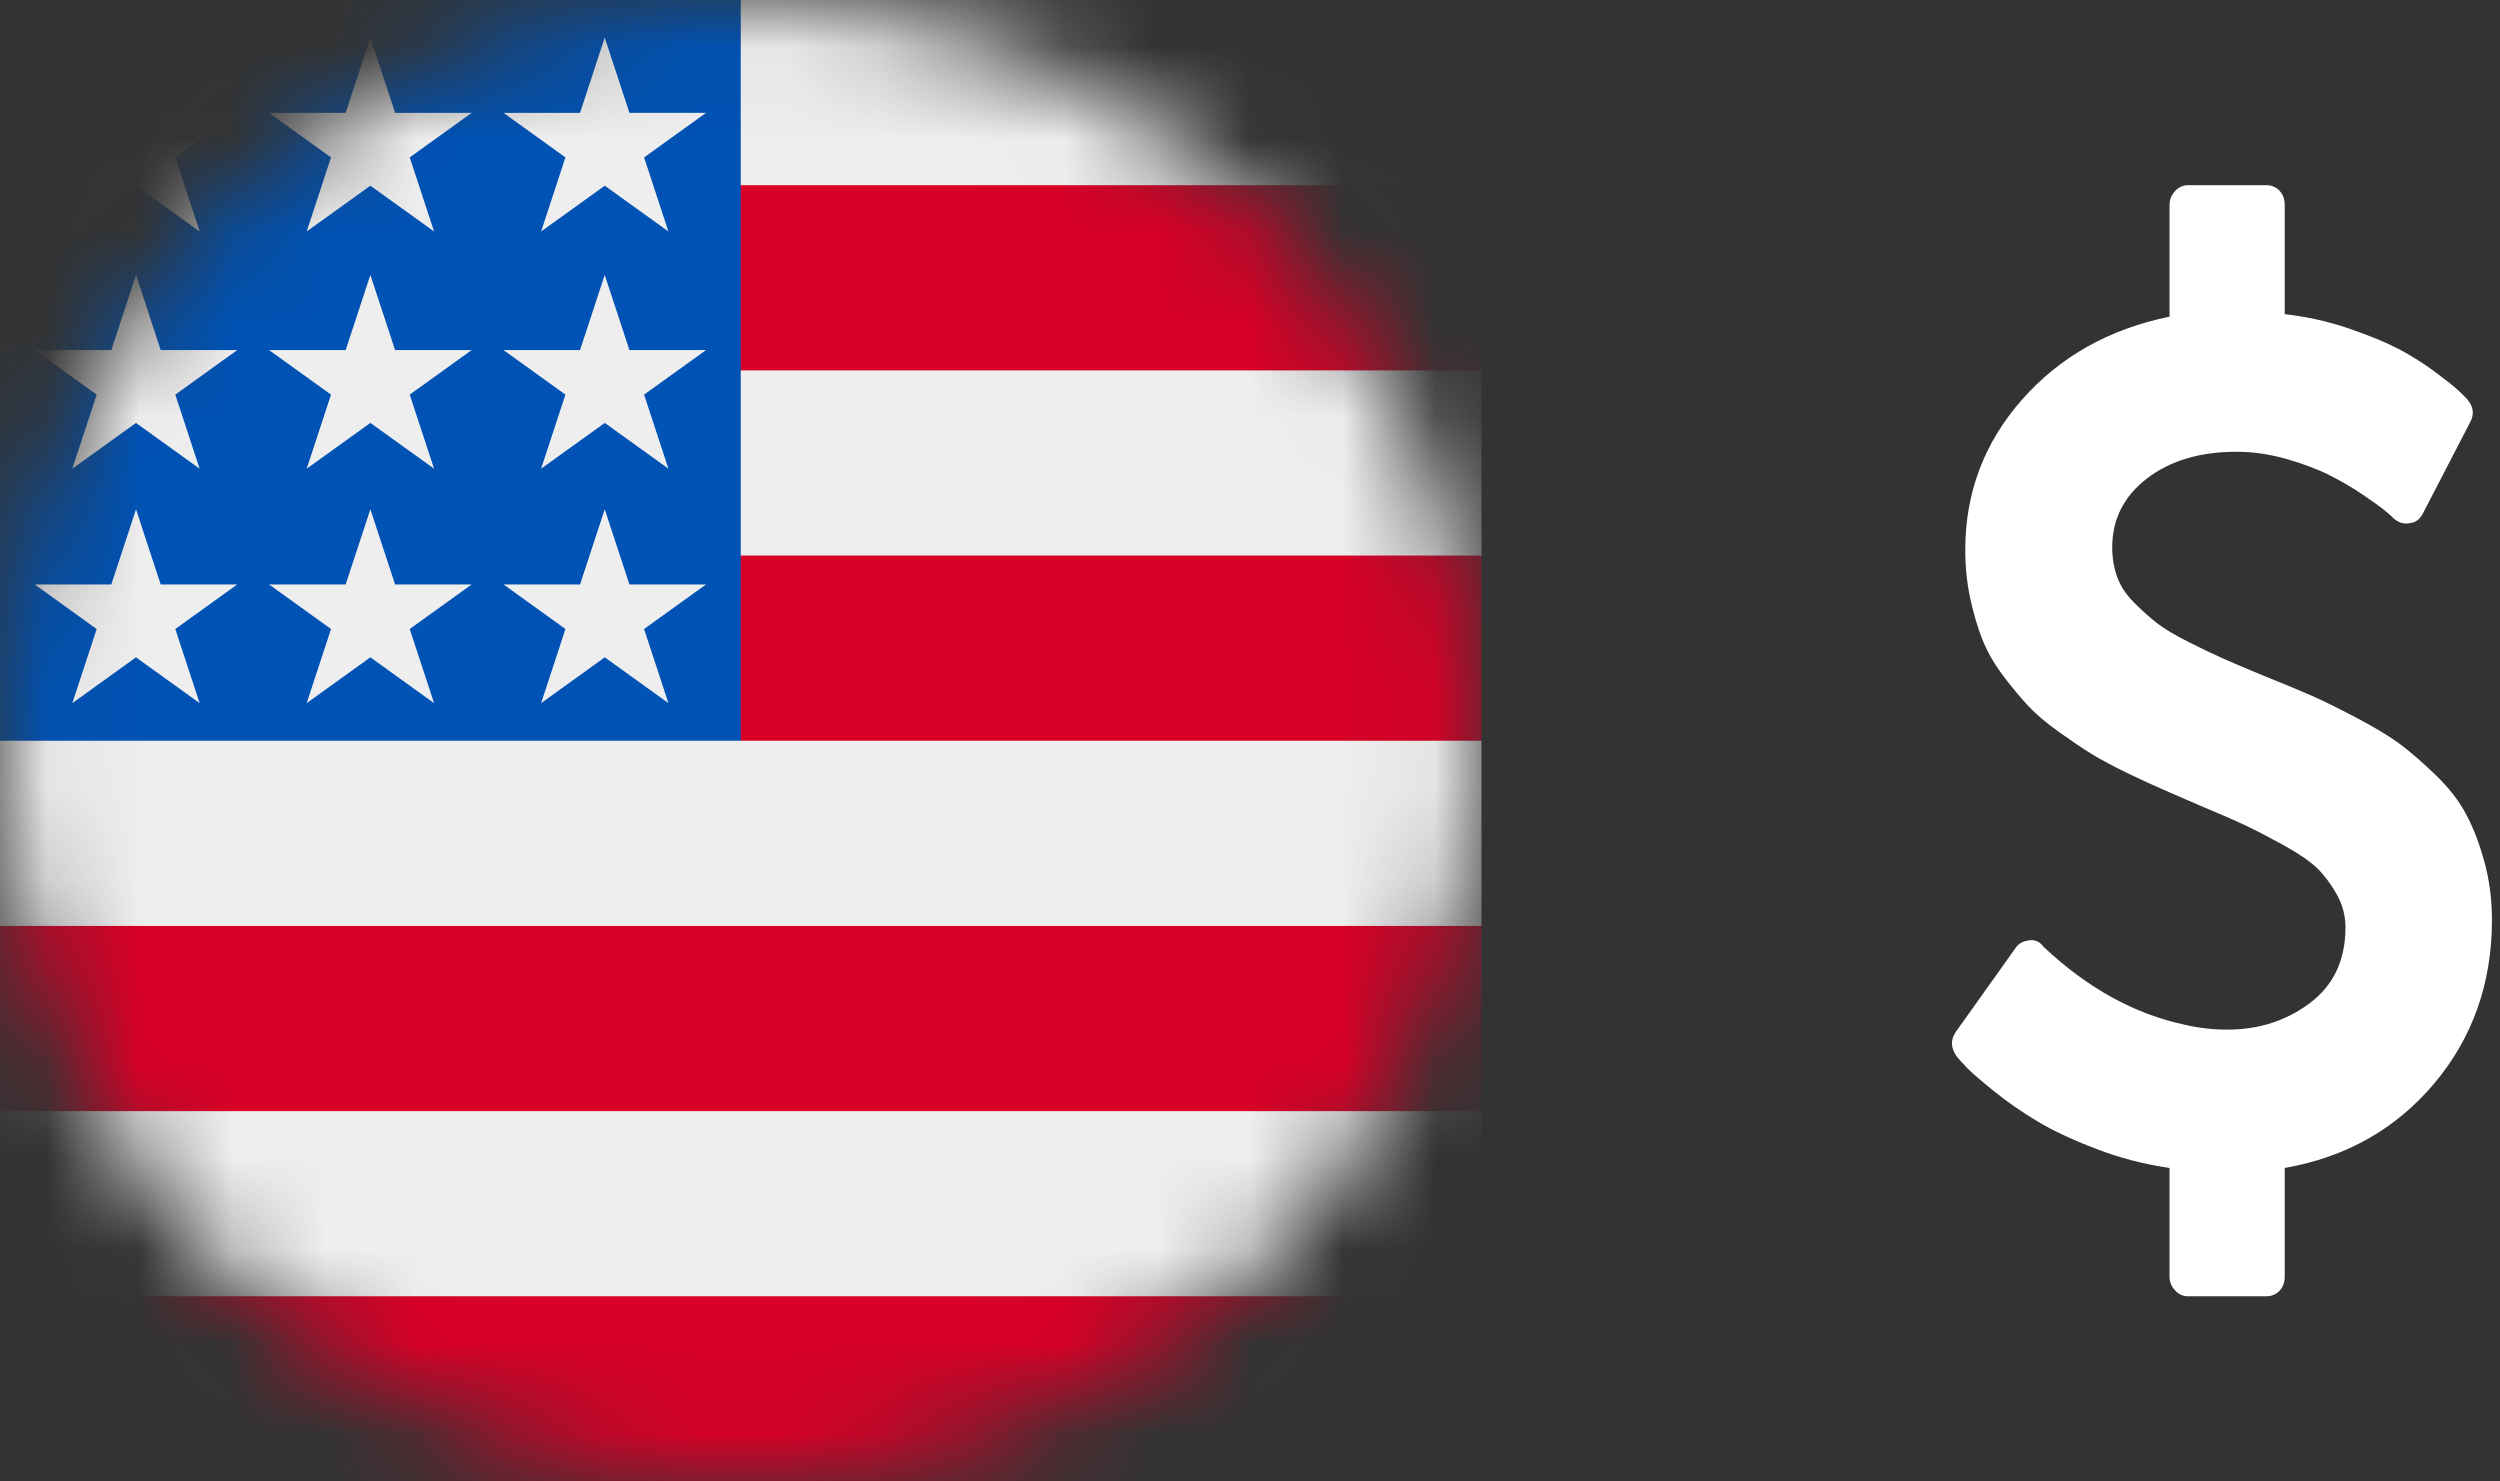 <svg width="27" height="16" viewBox="0 0 27 16" fill="none" xmlns="http://www.w3.org/2000/svg">
  <rect x="0" y="0" width="27" height="16" fill="#333333" stroke="none"/>
  <mask id="mask0_70_72" style="mask-type:luminance" maskUnits="userSpaceOnUse" x="0" y="0" width="16" height="16">
    <path d="M8 16C12.418 16 16 12.418 16 8C16 3.582 12.418 0 8 0C3.582 0 0 3.582 0 8C0 12.418 3.582 16 8 16Z" fill="white"/>
  </mask>
  <g mask="url(#mask0_70_72)">
    <path d="M8 0H16V2L15 3L16 4V6L15 7L16 8V10L15 11L16 12V14L8 15L0 14V12L1 11L0 10V8L8 0Z" fill="#EEEEEE"/>
    <path d="M7 2H16V4H7V2ZM7 6H16V8H8L7 6ZM0 10H16V12H0V10ZM0 14H16V16H0V14Z" fill="#D80027"/>
    <path d="M0 0H8V8H0V0Z" fill="#0052B4"/>
    <path d="M5.844 7.594L7.625 6.312H5.438L7.219 7.594L6.531 5.5L5.844 7.594ZM3.312 7.594L5.094 6.312H2.906L4.688 7.594L4 5.5L3.312 7.594ZM0.781 7.594L2.562 6.312H0.375L2.156 7.594L1.469 5.5L0.781 7.594ZM5.844 5.062L7.625 3.781H5.438L7.219 5.062L6.531 2.969L5.844 5.062ZM3.312 5.062L5.094 3.781H2.906L4.688 5.062L4 2.969L3.312 5.062ZM0.781 5.062L2.562 3.781H0.375L2.156 5.062L1.469 2.969L0.781 5.062ZM5.844 2.5L7.625 1.219H5.438L7.219 2.5L6.531 0.406L5.844 2.5ZM3.312 2.5L5.094 1.219H2.906L4.688 2.5L4 0.406L3.312 2.5ZM0.781 2.5L2.562 1.219H0.375L2.156 2.5L1.469 0.406L0.781 2.5Z" fill="#EEEEEE"/>
  </g>
  <g clip-path="url(#clip0_70_72)">
    <path d="M26.913 9.935C26.913 10.618 26.705 11.207 26.291 11.7C25.876 12.193 25.337 12.498 24.675 12.614V13.786C24.675 13.848 24.656 13.9 24.619 13.94C24.581 13.98 24.533 14 24.475 14H23.631C23.577 14 23.53 13.979 23.491 13.936C23.451 13.894 23.431 13.844 23.431 13.786V12.614C23.156 12.574 22.891 12.505 22.634 12.406C22.378 12.308 22.167 12.209 22 12.108C21.833 12.008 21.679 11.901 21.538 11.787C21.396 11.673 21.299 11.589 21.247 11.536C21.195 11.482 21.158 11.442 21.137 11.415C21.067 11.321 21.062 11.23 21.125 11.141L21.769 10.237C21.798 10.192 21.846 10.165 21.913 10.156C21.975 10.147 22.025 10.167 22.062 10.216L22.075 10.23C22.546 10.672 23.052 10.951 23.594 11.067C23.748 11.103 23.902 11.12 24.056 11.12C24.394 11.12 24.691 11.025 24.947 10.833C25.203 10.641 25.331 10.368 25.331 10.016C25.331 9.891 25.3 9.772 25.238 9.661C25.175 9.549 25.105 9.455 25.028 9.379C24.951 9.304 24.829 9.22 24.663 9.128C24.496 9.037 24.358 8.965 24.25 8.914C24.142 8.863 23.975 8.79 23.75 8.696C23.587 8.625 23.459 8.569 23.366 8.529C23.272 8.489 23.144 8.43 22.981 8.352C22.819 8.273 22.689 8.204 22.591 8.144C22.493 8.084 22.375 8.004 22.238 7.906C22.1 7.808 21.988 7.713 21.903 7.622C21.818 7.53 21.727 7.421 21.631 7.294C21.535 7.166 21.462 7.037 21.409 6.905C21.357 6.773 21.314 6.625 21.278 6.46C21.243 6.295 21.225 6.121 21.225 5.938C21.225 5.321 21.429 4.781 21.837 4.317C22.246 3.853 22.777 3.554 23.431 3.42V2.214C23.431 2.156 23.451 2.106 23.491 2.064C23.53 2.021 23.577 2 23.631 2H24.475C24.533 2 24.581 2.02 24.619 2.06C24.656 2.1 24.675 2.152 24.675 2.214V3.393C24.913 3.42 25.143 3.471 25.366 3.547C25.588 3.623 25.77 3.698 25.909 3.771C26.049 3.845 26.181 3.929 26.306 4.022C26.431 4.116 26.512 4.181 26.55 4.217C26.587 4.252 26.619 4.283 26.644 4.31C26.715 4.391 26.725 4.475 26.675 4.565L26.169 5.542C26.135 5.609 26.087 5.645 26.025 5.65C25.967 5.663 25.91 5.647 25.856 5.603C25.844 5.589 25.814 5.562 25.766 5.522C25.718 5.482 25.637 5.423 25.522 5.345C25.407 5.267 25.285 5.195 25.156 5.131C25.027 5.066 24.872 5.008 24.691 4.956C24.509 4.905 24.331 4.879 24.156 4.879C23.76 4.879 23.438 4.975 23.188 5.167C22.938 5.359 22.812 5.607 22.812 5.911C22.812 6.027 22.83 6.134 22.866 6.232C22.901 6.33 22.962 6.423 23.05 6.51C23.137 6.597 23.22 6.671 23.297 6.731C23.374 6.791 23.491 6.86 23.647 6.939C23.803 7.017 23.929 7.077 24.025 7.119C24.121 7.162 24.267 7.223 24.462 7.304C24.683 7.393 24.852 7.463 24.969 7.515C25.085 7.566 25.244 7.644 25.444 7.749C25.644 7.854 25.801 7.949 25.916 8.033C26.03 8.118 26.159 8.23 26.303 8.368C26.447 8.507 26.557 8.648 26.634 8.794C26.712 8.939 26.777 9.109 26.831 9.306C26.885 9.502 26.913 9.712 26.913 9.935Z" fill="white"/>
  </g>
  <defs>
    <clipPath id="clip0_70_72">
      <rect width="6" height="12" fill="white" transform="translate(21 2)"/>
    </clipPath>
  </defs>
</svg>
